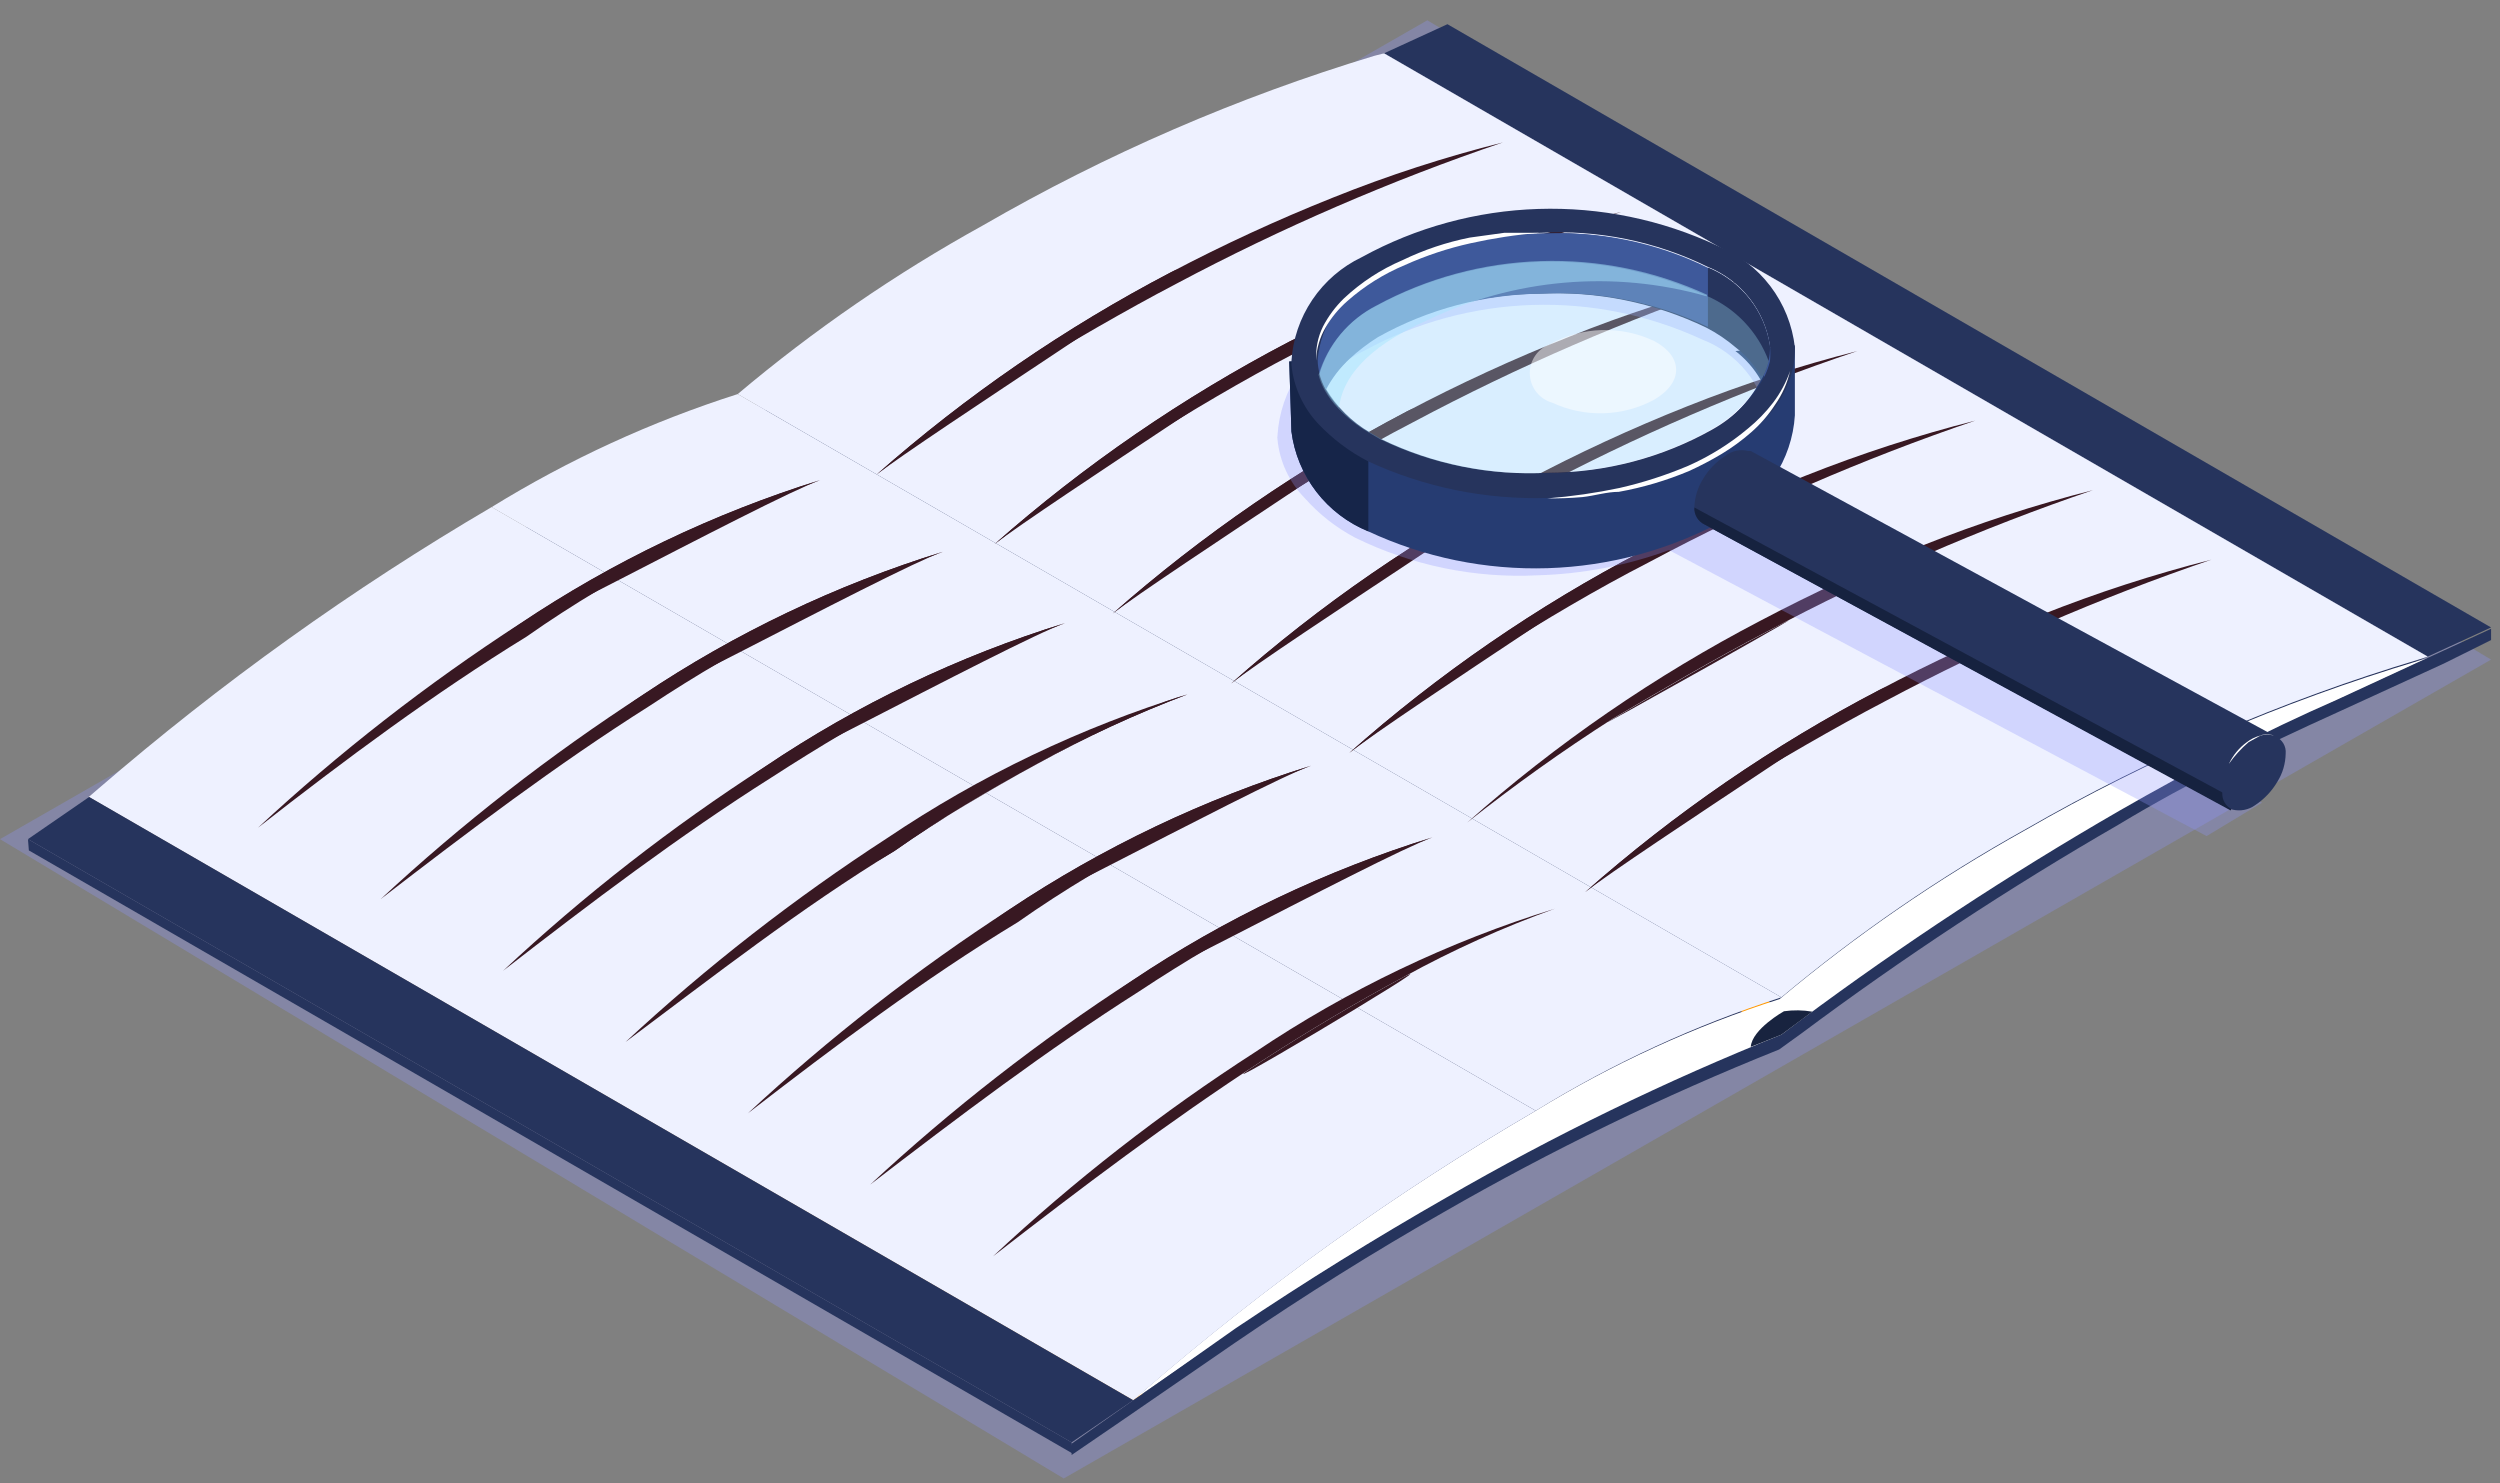 <?xml version="1.0" encoding="UTF-8"?> <svg xmlns="http://www.w3.org/2000/svg" width="118" height="70" viewBox="0 0 118 70" fill="none"><rect x="0" y="0" width="118" height="70" fill="#808080" stroke="none"/> <g style="mix-blend-mode:multiply" opacity="0.3"> <path d="M117.578 31.134L50.208 69.784L0 39.607L67.37 0.957L117.578 31.134Z" fill="#8D94FD"></path> </g> <path d="M117.578 29.616L68.319 1.142L65.328 2.516L114.587 30.991L117.578 29.616Z" fill="#26345D"></path> <path d="M114.588 30.991L65.329 2.516L64.854 2.721L114.134 31.196L114.588 30.991Z" fill="#26335C"></path> <path d="M114.134 31.196L64.854 2.721L61.038 4.486L110.318 32.96L114.134 31.196Z" fill="#26325B"></path> <path d="M110.318 32.96L61.038 4.485C57.614 6.045 54.19 7.829 50.724 9.799L100.025 38.273C103.449 36.304 106.894 34.519 110.318 32.96Z" fill="#26335C"></path> <path d="M100.025 38.273L50.766 9.799C45.565 12.785 40.55 16.08 35.748 19.666L85.008 48.141C89.818 44.566 94.832 41.272 100.025 38.273V38.273Z" fill="#26345D"></path> <path d="M85.007 48.161L35.748 19.687L34.82 20.364L84.079 48.838L85.007 48.161Z" fill="#FF9800"></path> <path d="M114.588 30.991L65.328 2.516L64.854 2.639C58.41 4.589 52.215 7.273 46.392 10.64C42.282 12.91 38.406 15.576 34.82 18.6L84.079 47.074C87.674 44.062 91.549 41.397 95.651 39.114C101.508 35.742 107.738 33.057 114.216 31.114L114.588 30.991Z" fill="#EEF1FF"></path> <path d="M84.08 48.838L34.821 20.364C29.361 22.548 24.067 25.119 18.979 28.057C15.678 29.965 12.357 32.037 9.077 34.211L58.336 62.768C61.637 60.511 64.944 58.46 68.258 56.613C73.338 53.647 78.625 51.049 84.08 48.838V48.838Z" fill="#27325B"></path> <path d="M84.08 47.074L34.821 18.6C30.745 19.9 26.845 21.691 23.207 23.934L72.487 52.428C76.119 50.183 80.012 48.385 84.08 47.074V47.074Z" fill="#EEF1FF"></path> <path d="M58.337 62.767L9.057 34.293L4.663 37.309L53.943 65.783L58.337 62.767Z" fill="#27325A"></path> <path d="M53.943 65.784L4.663 37.309L4.209 37.617L53.489 66.091L53.943 65.784Z" fill="#FF9800"></path> <path d="M72.487 52.428C65.897 56.269 59.682 60.713 53.922 65.701L53.468 66.091L53.922 65.783L58.316 62.767C61.616 60.511 64.924 58.459 68.238 56.613C73.319 53.675 78.607 51.104 84.059 48.92L84.987 48.223C89.798 44.648 94.812 41.353 100.005 38.355C103.429 36.303 106.874 34.601 110.318 33.042L114.135 31.277L114.588 31.072L114.135 31.195C107.656 33.139 101.426 35.824 95.57 39.196C91.468 41.479 87.593 44.144 83.997 47.156C79.962 48.447 76.097 50.217 72.487 52.428V52.428Z" fill="white"></path> <path d="M72.487 52.428L23.207 23.933C16.625 27.795 10.411 32.245 4.642 37.227L4.188 37.617L53.488 66.091L53.942 65.701C59.696 60.714 65.904 56.27 72.487 52.428V52.428Z" fill="#EEF1FF"></path> <path d="M53.488 66.091L4.208 37.617L1.32 39.607L50.58 68.081L53.488 66.091Z" fill="#26345D"></path> <path d="M50.58 68.081L1.32 39.607L1.362 40.14L50.641 68.615L50.58 68.081Z" fill="#26345D"></path> <path d="M100.024 38.273C94.832 41.272 89.817 44.566 85.007 48.141L84.079 48.838C78.627 51.022 73.339 53.593 68.258 56.531C64.93 58.432 61.622 60.484 58.336 62.686L53.942 65.783L53.488 66.091L50.58 68.143V68.676L52.89 67.096L58.315 63.363C61.602 61.12 64.882 59.068 68.154 57.208C73.239 54.281 78.526 51.717 83.976 49.536L85.028 48.777C89.814 45.205 94.808 41.917 99.983 38.93C103.387 36.878 106.811 35.217 110.297 33.637L115.351 31.319L117.579 30.211V29.678L114.588 31.052L114.134 31.257L110.318 33.021C106.893 34.519 103.449 36.304 100.024 38.273Z" fill="#26345D"></path> <path d="M84.203 47.731C84.203 47.731 82.697 48.572 82.635 49.413L84.079 48.838L85.544 47.751C85.101 47.674 84.648 47.667 84.203 47.731V47.731Z" fill="#18233F"></path> <path d="M12.171 39.073C16.009 35.511 20.15 32.285 24.548 29.431C28.912 26.509 33.678 24.228 38.698 22.662C36.251 23.588 33.873 24.685 31.582 25.944C29.292 27.195 27.044 28.508 24.857 30.047C20.484 32.734 16.317 35.832 12.171 39.073Z" fill="#381822"></path> <path d="M17.967 42.438C21.805 38.874 25.946 35.648 30.344 32.796C34.707 29.875 39.474 27.602 44.495 26.047C42.046 26.952 39.673 28.049 37.399 29.329C35.109 30.56 32.84 31.873 30.674 33.309C26.26 36.099 22.093 39.258 17.967 42.438Z" fill="#381822"></path> <path d="M23.743 45.823C27.57 42.247 31.712 39.02 36.12 36.181C40.477 33.246 45.245 30.965 50.27 29.411C47.821 30.316 45.449 31.414 43.175 32.693C40.885 33.924 38.636 35.258 36.45 36.673C32.035 39.463 27.869 42.623 23.743 45.823Z" fill="#381822"></path> <path d="M29.519 49.187C33.357 45.624 37.498 42.398 41.896 39.545C46.253 36.611 51.021 34.329 56.046 32.776C53.604 33.697 51.233 34.794 48.95 36.058C46.661 37.309 44.412 38.622 42.226 40.161C37.811 42.848 33.665 46.09 29.519 49.187Z" fill="#381822"></path> <path d="M35.295 52.552C39.133 48.988 43.274 45.762 47.672 42.91C52.058 39.987 56.845 37.707 61.884 36.14C59.437 37.066 57.059 38.163 54.768 39.422C52.478 40.674 50.229 41.986 48.043 43.525C43.608 46.213 39.441 49.351 35.295 52.552Z" fill="#381822"></path> <path d="M41.07 55.916C44.909 52.353 49.05 49.127 53.447 46.274C57.81 43.353 62.577 41.08 67.598 39.525C65.149 40.43 62.776 41.527 60.502 42.807C58.191 44.038 55.943 45.351 53.777 46.787C49.383 49.577 45.217 52.736 41.07 55.916Z" fill="#381822"></path> <path d="M46.867 59.301C50.694 55.725 54.836 52.498 59.243 49.659C63.601 46.724 68.369 44.443 73.394 42.889C70.948 43.768 68.575 44.838 66.298 46.089C64.008 47.32 61.76 48.654 59.573 50.069C55.159 52.941 50.992 56.1 46.867 59.301Z" fill="#381822"></path> <path d="M74.817 42.109C79.037 38.38 83.699 35.176 88.7 32.57C91.186 31.255 93.741 30.07 96.353 29.021C98.968 27.981 101.648 27.11 104.377 26.416C99.068 28.229 93.915 30.465 88.968 33.103C86.493 34.396 84.079 35.832 81.727 37.206C79.338 38.717 77.031 40.354 74.817 42.109V42.109Z" fill="#381822"></path> <path d="M69.248 38.827C73.459 35.096 78.114 31.892 83.11 29.288C85.599 27.977 88.153 26.793 90.763 25.739C93.378 24.699 96.058 23.828 98.787 23.134C93.478 24.947 88.325 27.183 83.378 29.822C80.903 31.114 78.489 32.529 76.117 33.924C73.745 35.441 71.452 37.078 69.248 38.827Z" fill="#381822"></path> <path d="M63.678 35.545C67.889 31.813 72.544 28.609 77.54 26.005C80.029 24.682 82.591 23.497 85.213 22.456C87.829 21.416 90.509 20.546 93.238 19.851C87.927 21.66 82.774 23.897 77.829 26.539C75.353 27.811 72.94 29.247 70.568 30.744C68.191 32.227 65.891 33.829 63.678 35.545V35.545Z" fill="#381822"></path> <path d="M58.109 32.263C62.319 28.531 66.975 25.327 71.971 22.723C74.46 21.399 77.022 20.215 79.644 19.174C82.259 18.134 84.94 17.264 87.668 16.569C82.333 18.366 77.158 20.603 72.197 23.256C69.722 24.528 67.309 25.965 64.936 27.462C62.581 28.947 60.302 30.549 58.109 32.263V32.263Z" fill="#381822"></path> <path d="M52.519 28.96C56.748 25.241 61.408 22.039 66.402 19.421C68.894 18.108 71.456 16.93 74.075 15.892C76.689 14.842 79.37 13.965 82.1 13.266C76.79 15.069 71.636 17.298 66.691 19.933C64.195 21.226 61.802 22.662 59.43 24.16C57.057 25.657 54.727 27.237 52.519 28.96Z" fill="#381822"></path> <path d="M46.949 25.677C51.174 21.953 55.835 18.751 60.832 16.138C63.319 14.83 65.873 13.652 68.485 12.61C71.1 11.569 73.78 10.699 76.509 10.004C71.206 11.807 66.059 14.037 61.12 16.671C58.625 17.964 56.232 19.4 53.859 20.877C51.487 22.354 49.156 23.954 46.949 25.677Z" fill="#381822"></path> <path d="M41.379 22.395C45.604 18.671 50.265 15.468 55.262 12.855C57.749 11.547 60.303 10.369 62.915 9.327C65.527 8.277 68.208 7.407 70.939 6.721C65.631 8.528 60.477 10.757 55.53 13.389C53.055 14.681 50.641 16.117 48.269 17.492C45.897 18.866 43.587 20.672 41.379 22.395Z" fill="#381822"></path> <path d="M24.569 29.431C28.933 26.509 33.699 24.228 38.719 22.662C36.244 23.523 20.175 32.303 24.569 29.431Z" fill="#381822"></path> <path d="M30.344 32.796C34.707 29.875 39.474 27.602 44.495 26.047C42.019 26.908 25.95 35.668 30.344 32.796Z" fill="#381822"></path> <path d="M36.119 36.181C40.477 33.246 45.245 30.965 50.27 29.411C47.795 30.273 31.726 39.032 36.119 36.181Z" fill="#381822"></path> <path d="M56.047 32.776C53.605 33.697 51.233 34.794 48.951 36.058C46.661 37.309 44.413 38.622 42.226 40.161C37.812 42.848 50.972 34.15 56.047 32.776Z" fill="#381822"></path> <path d="M47.671 42.91C52.058 39.987 56.844 37.707 61.884 36.14C59.367 37.022 43.319 45.782 47.671 42.91Z" fill="#381822"></path> <path d="M53.467 46.274C57.83 43.353 62.597 41.08 67.618 39.525C65.142 40.386 49.073 49.146 53.467 46.274Z" fill="#381822"></path> <path d="M66.299 46.09C64.009 47.321 61.76 48.654 59.574 50.069C55.159 52.941 68.588 44.941 66.299 46.09Z" fill="#381822"></path> <path d="M74.817 42.109C79.037 38.38 83.699 35.176 88.7 32.57C91.196 31.278 77.024 40.366 74.817 42.109Z" fill="#381822"></path> <path d="M83.399 29.821C80.924 31.114 78.51 32.529 76.138 33.924C73.766 35.319 88.329 27.154 83.399 29.821Z" fill="#381822"></path> <path d="M63.678 35.545C67.889 31.813 72.544 28.609 77.54 26.006C80.036 24.693 65.885 33.781 63.678 35.545Z" fill="#381822"></path> <path d="M58.109 32.262C62.319 28.53 66.975 25.327 71.971 22.723C74.466 21.471 60.316 30.518 58.109 32.262Z" fill="#381822"></path> <path d="M52.519 28.96C56.748 25.241 61.408 22.038 66.402 19.42C68.898 18.128 54.727 27.236 52.519 28.96Z" fill="#381822"></path> <path d="M46.949 25.677C51.174 21.953 55.835 18.751 60.832 16.138C63.328 14.846 49.156 23.954 46.949 25.677Z" fill="#381822"></path> <path d="M41.379 22.395C45.604 18.671 50.265 15.468 55.262 12.855C57.758 11.563 43.587 20.672 41.379 22.395Z" fill="#381822"></path> <g style="mix-blend-mode:multiply" opacity="0.3"> <path d="M106.77 37.884L81.666 24.508C82.343 24.052 82.948 23.499 83.461 22.867C84.188 22.005 84.582 20.915 84.575 19.79V19.79C84.443 18.733 84.029 17.731 83.376 16.887C82.723 16.042 81.855 15.387 80.862 14.989C78.162 13.724 75.199 13.113 72.216 13.205C69.233 13.298 66.314 14.092 63.7 15.523C62.731 15.986 61.905 16.698 61.306 17.585C60.708 18.472 60.359 19.503 60.296 20.569C60.286 20.624 60.286 20.679 60.296 20.733C60.396 21.784 60.854 22.768 61.595 23.523C62.262 24.273 63.059 24.899 63.947 25.37C66.627 26.692 69.603 27.306 72.59 27.154C74.704 27.094 76.794 26.692 78.778 25.965L104.151 39.463L106.77 37.884ZM64.587 24.344L63.947 24.016C63.105 23.505 62.398 22.802 61.884 21.964C61.764 21.726 61.66 21.479 61.575 21.226C61.555 20.994 61.555 20.76 61.575 20.528C61.656 19.677 61.96 18.863 62.456 18.165C62.951 17.466 63.622 16.909 64.401 16.549C66.834 15.221 69.548 14.483 72.322 14.394C75.096 14.305 77.852 14.867 80.367 16.036C81.169 16.347 81.876 16.861 82.418 17.526C82.961 18.192 83.32 18.986 83.461 19.831V19.831C83.481 20.063 83.481 20.296 83.461 20.528C83.403 20.791 83.312 21.046 83.193 21.287C82.616 22.351 81.751 23.232 80.697 23.831C78.265 25.169 75.534 25.875 72.755 25.883C69.942 26.074 67.128 25.537 64.587 24.323V24.344Z" fill="#8D94FD"></path> </g> <path d="M84.718 16.302V19.605C84.653 20.647 84.312 21.654 83.729 22.523C83.145 23.391 82.341 24.09 81.397 24.549C78.835 25.948 75.977 26.725 73.055 26.818C70.134 26.91 67.232 26.316 64.585 25.082C63.615 24.685 62.768 24.039 62.13 23.21C61.493 22.381 61.087 21.399 60.955 20.364L60.852 17.061H63.533C63.081 17.48 62.704 17.972 62.419 18.518C62.922 19.364 63.631 20.07 64.482 20.569L65.039 20.897C67.488 22.083 70.2 22.627 72.919 22.477C75.639 22.467 78.31 21.76 80.675 20.425C81.709 19.847 82.554 18.986 83.109 17.943C82.806 17.41 82.4 16.943 81.913 16.569L84.718 16.302Z" fill="#263C72"></path> <path d="M64.585 20.426V21.779V25.082C63.615 24.685 62.768 24.039 62.13 23.21C61.493 22.381 61.087 21.399 60.955 20.364L60.852 17.061H63.533C63.081 17.48 62.704 17.972 62.419 18.518C62.969 19.324 63.714 19.98 64.585 20.426V20.426Z" fill="#162549"></path> <path d="M80.448 12.63C78.004 11.43 75.29 10.879 72.568 11.03C69.85 11.047 67.18 11.753 64.812 13.081C64.046 13.43 63.387 13.974 62.901 14.659C62.416 15.344 62.121 16.144 62.048 16.979V16.979C62.05 17.215 62.085 17.45 62.151 17.677C62.217 17.927 62.314 18.168 62.44 18.395C62.725 17.849 63.102 17.357 63.554 16.938C63.968 16.556 64.417 16.212 64.895 15.912C67.264 14.587 69.933 13.881 72.651 13.861C75.371 13.729 78.081 14.279 80.531 15.461C81.034 15.72 81.504 16.037 81.933 16.405C82.42 16.779 82.827 17.246 83.13 17.779C83.246 17.544 83.336 17.296 83.398 17.041C83.418 16.808 83.418 16.575 83.398 16.343C83.275 15.522 82.937 14.747 82.42 14.096C81.902 13.445 81.223 12.939 80.448 12.63Z" fill="#26345D"></path> <path d="M81.067 11.604C78.426 10.366 75.526 9.769 72.607 9.862C69.689 9.954 66.833 10.734 64.276 12.138C63.332 12.589 62.526 13.284 61.942 14.15C61.358 15.015 61.017 16.021 60.955 17.061V17.225C61.061 18.26 61.502 19.232 62.214 19.995C62.897 20.719 63.699 21.322 64.586 21.78C67.235 23.005 70.136 23.595 73.055 23.503C75.975 23.41 78.833 22.637 81.397 21.246C82.237 20.765 82.99 20.148 83.625 19.421C84.335 18.575 84.723 17.507 84.719 16.405V16.405C84.603 15.351 84.202 14.349 83.559 13.504C82.916 12.658 82.055 12.002 81.067 11.604V11.604ZM83.543 16.343C83.563 16.575 83.563 16.809 83.543 17.041C83.481 17.296 83.391 17.544 83.275 17.779C82.719 18.822 81.874 19.683 80.841 20.262C78.475 21.596 75.804 22.303 73.085 22.313C70.365 22.462 67.653 21.919 65.205 20.733L64.648 20.405C63.797 19.906 63.087 19.2 62.585 18.354C62.459 18.127 62.362 17.886 62.296 17.636C62.23 17.409 62.195 17.174 62.193 16.938V16.938C62.266 16.104 62.56 15.303 63.046 14.618C63.532 13.934 64.191 13.389 64.957 13.04C67.325 11.712 69.995 11.006 72.713 10.989C75.434 10.838 78.149 11.39 80.593 12.589C81.373 12.902 82.056 13.414 82.574 14.073C83.092 14.732 83.426 15.515 83.543 16.343V16.343Z" fill="#26345D"></path> <path d="M83.543 16.343C83.562 16.575 83.562 16.808 83.543 17.041C83.481 17.296 83.391 17.544 83.275 17.779C82.972 17.246 82.565 16.779 82.078 16.405C81.649 16.037 81.178 15.72 80.675 15.461C78.225 14.279 75.516 13.729 72.796 13.861C70.077 13.881 67.409 14.587 65.04 15.912C64.562 16.212 64.113 16.556 63.699 16.938C63.246 17.357 62.87 17.849 62.585 18.395C62.459 18.168 62.362 17.927 62.296 17.677C62.23 17.45 62.195 17.215 62.193 16.979V16.979C62.266 16.144 62.56 15.344 63.046 14.659C63.532 13.974 64.191 13.43 64.957 13.081C67.325 11.753 69.994 11.047 72.713 11.03C75.434 10.879 78.149 11.43 80.593 12.63C81.367 12.939 82.047 13.445 82.565 14.096C83.082 14.747 83.419 15.522 83.543 16.343V16.343Z" fill="#3E599B"></path> <path d="M83.543 16.343C83.555 16.841 83.441 17.335 83.213 17.779C82.91 17.246 82.503 16.779 82.016 16.404C81.588 16.036 81.117 15.72 80.614 15.461V12.63C81.385 12.942 82.06 13.449 82.574 14.1C83.087 14.751 83.421 15.524 83.543 16.343V16.343Z" fill="#26345D"></path> <path opacity="0.3" d="M83.481 17.041C83.419 17.296 83.329 17.544 83.213 17.779C82.657 18.821 81.812 19.683 80.778 20.261C78.413 21.596 75.742 22.302 73.022 22.313C70.303 22.462 67.591 21.919 65.143 20.733L64.586 20.405C64.062 20.095 63.583 19.715 63.162 19.277C62.912 19.018 62.697 18.729 62.523 18.415C62.397 18.189 62.3 17.947 62.234 17.697C62.44 17.003 62.785 16.357 63.25 15.8C63.715 15.243 64.288 14.785 64.936 14.456C67.319 13.165 69.973 12.448 72.685 12.362C75.397 12.277 78.091 12.825 80.552 13.963V13.963C81.225 14.251 81.832 14.672 82.335 15.201C82.839 15.731 83.229 16.356 83.481 17.041V17.041Z" fill="#A7E6FD"></path> <g style="mix-blend-mode:multiply" opacity="0.5"> <path d="M80.552 13.984C76.152 12.733 71.444 13.143 67.329 15.133C64.379 16.446 63.348 17.943 63.204 19.236C62.954 18.978 62.739 18.688 62.564 18.374C62.438 18.148 62.341 17.907 62.275 17.656C62.481 16.962 62.827 16.316 63.291 15.759C63.756 15.202 64.33 14.745 64.978 14.415C67.36 13.124 70.014 12.407 72.726 12.322C75.438 12.236 78.133 12.784 80.593 13.922L80.552 13.984Z" fill="#A7E6FD"></path> </g> <g style="mix-blend-mode:screen" opacity="0.5"> <path d="M78.077 16.097C79.439 16.815 79.48 18.046 78.077 18.866C77.343 19.262 76.526 19.481 75.691 19.506C74.856 19.531 74.028 19.361 73.271 19.01C72.973 18.926 72.71 18.75 72.518 18.508C72.327 18.266 72.218 17.97 72.207 17.663C72.195 17.355 72.282 17.052 72.455 16.796C72.627 16.541 72.877 16.346 73.168 16.241C73.916 15.831 74.751 15.604 75.605 15.579C76.459 15.555 77.306 15.732 78.077 16.097Z" fill="white"></path> </g> <path d="M107.492 34.806L105.429 37.801L105.202 38.171L80.449 24.754C80.299 24.682 80.175 24.567 80.09 24.425C80.006 24.283 79.966 24.119 79.974 23.954C79.989 23.474 80.131 23.007 80.387 22.6C80.649 22.162 81.009 21.79 81.439 21.513C81.588 21.396 81.763 21.315 81.949 21.275C82.135 21.236 82.327 21.24 82.511 21.287H82.635L107.492 34.806Z" fill="#26345D"></path> <path d="M105.512 37.883L105.285 38.253L80.449 24.754C80.299 24.682 80.175 24.567 80.09 24.425C80.006 24.283 79.966 24.119 79.974 23.954L104.913 37.412L105.512 37.883Z" fill="#16223F"></path> <path d="M107.884 35.565C107.877 36.037 107.742 36.498 107.492 36.898C107.231 37.343 106.871 37.721 106.44 38.006C106.287 38.116 106.112 38.191 105.927 38.226C105.741 38.262 105.551 38.257 105.368 38.212C105.216 38.141 105.09 38.028 105.006 37.885C104.921 37.742 104.882 37.577 104.893 37.411C104.902 36.934 105.037 36.467 105.285 36.057C105.547 35.62 105.907 35.248 106.337 34.97C106.485 34.851 106.66 34.769 106.847 34.733C107.035 34.698 107.228 34.709 107.41 34.765C107.563 34.833 107.691 34.946 107.776 35.09C107.861 35.233 107.899 35.399 107.884 35.565Z" fill="#26345D"></path> <path d="M105.202 36.057C105.394 35.651 105.684 35.298 106.048 35.032C106.232 34.889 106.442 34.785 106.667 34.724C106.771 34.679 106.883 34.656 106.997 34.656C107.111 34.656 107.223 34.679 107.327 34.724C107.12 34.654 106.895 34.654 106.688 34.724L106.131 35.032C105.78 35.334 105.468 35.679 105.202 36.057V36.057Z" fill="white"></path> <path d="M73.043 23.523C74.188 23.432 75.324 23.268 76.447 23.031C77.556 22.778 78.639 22.428 79.686 21.985C80.706 21.532 81.658 20.938 82.512 20.22C82.949 19.863 83.344 19.457 83.687 19.01C84.032 18.555 84.303 18.05 84.492 17.512C84.362 18.079 84.124 18.615 83.79 19.092C83.475 19.58 83.094 20.022 82.656 20.405C82.22 20.787 81.751 21.131 81.253 21.431C80.76 21.725 80.25 21.992 79.727 22.231C78.66 22.679 77.546 23.01 76.406 23.215C75.828 23.215 75.271 23.4 74.694 23.462C74.145 23.51 73.594 23.53 73.043 23.523V23.523Z" fill="white"></path> <path d="M62.131 17.02C62.091 16.469 62.198 15.917 62.441 15.42C62.697 14.926 63.032 14.476 63.431 14.086C64.238 13.328 65.174 12.716 66.195 12.281C67.204 11.793 68.272 11.434 69.372 11.214L71.001 10.989C71.558 10.989 72.095 10.989 72.651 10.989C71.562 11.079 70.48 11.244 69.413 11.481C68.349 11.717 67.312 12.061 66.319 12.507C65.323 12.921 64.403 13.497 63.596 14.209C63.186 14.568 62.837 14.991 62.565 15.461C62.432 15.687 62.328 15.928 62.255 16.179C62.17 16.451 62.128 16.735 62.131 17.02Z" fill="white"></path> </svg> 